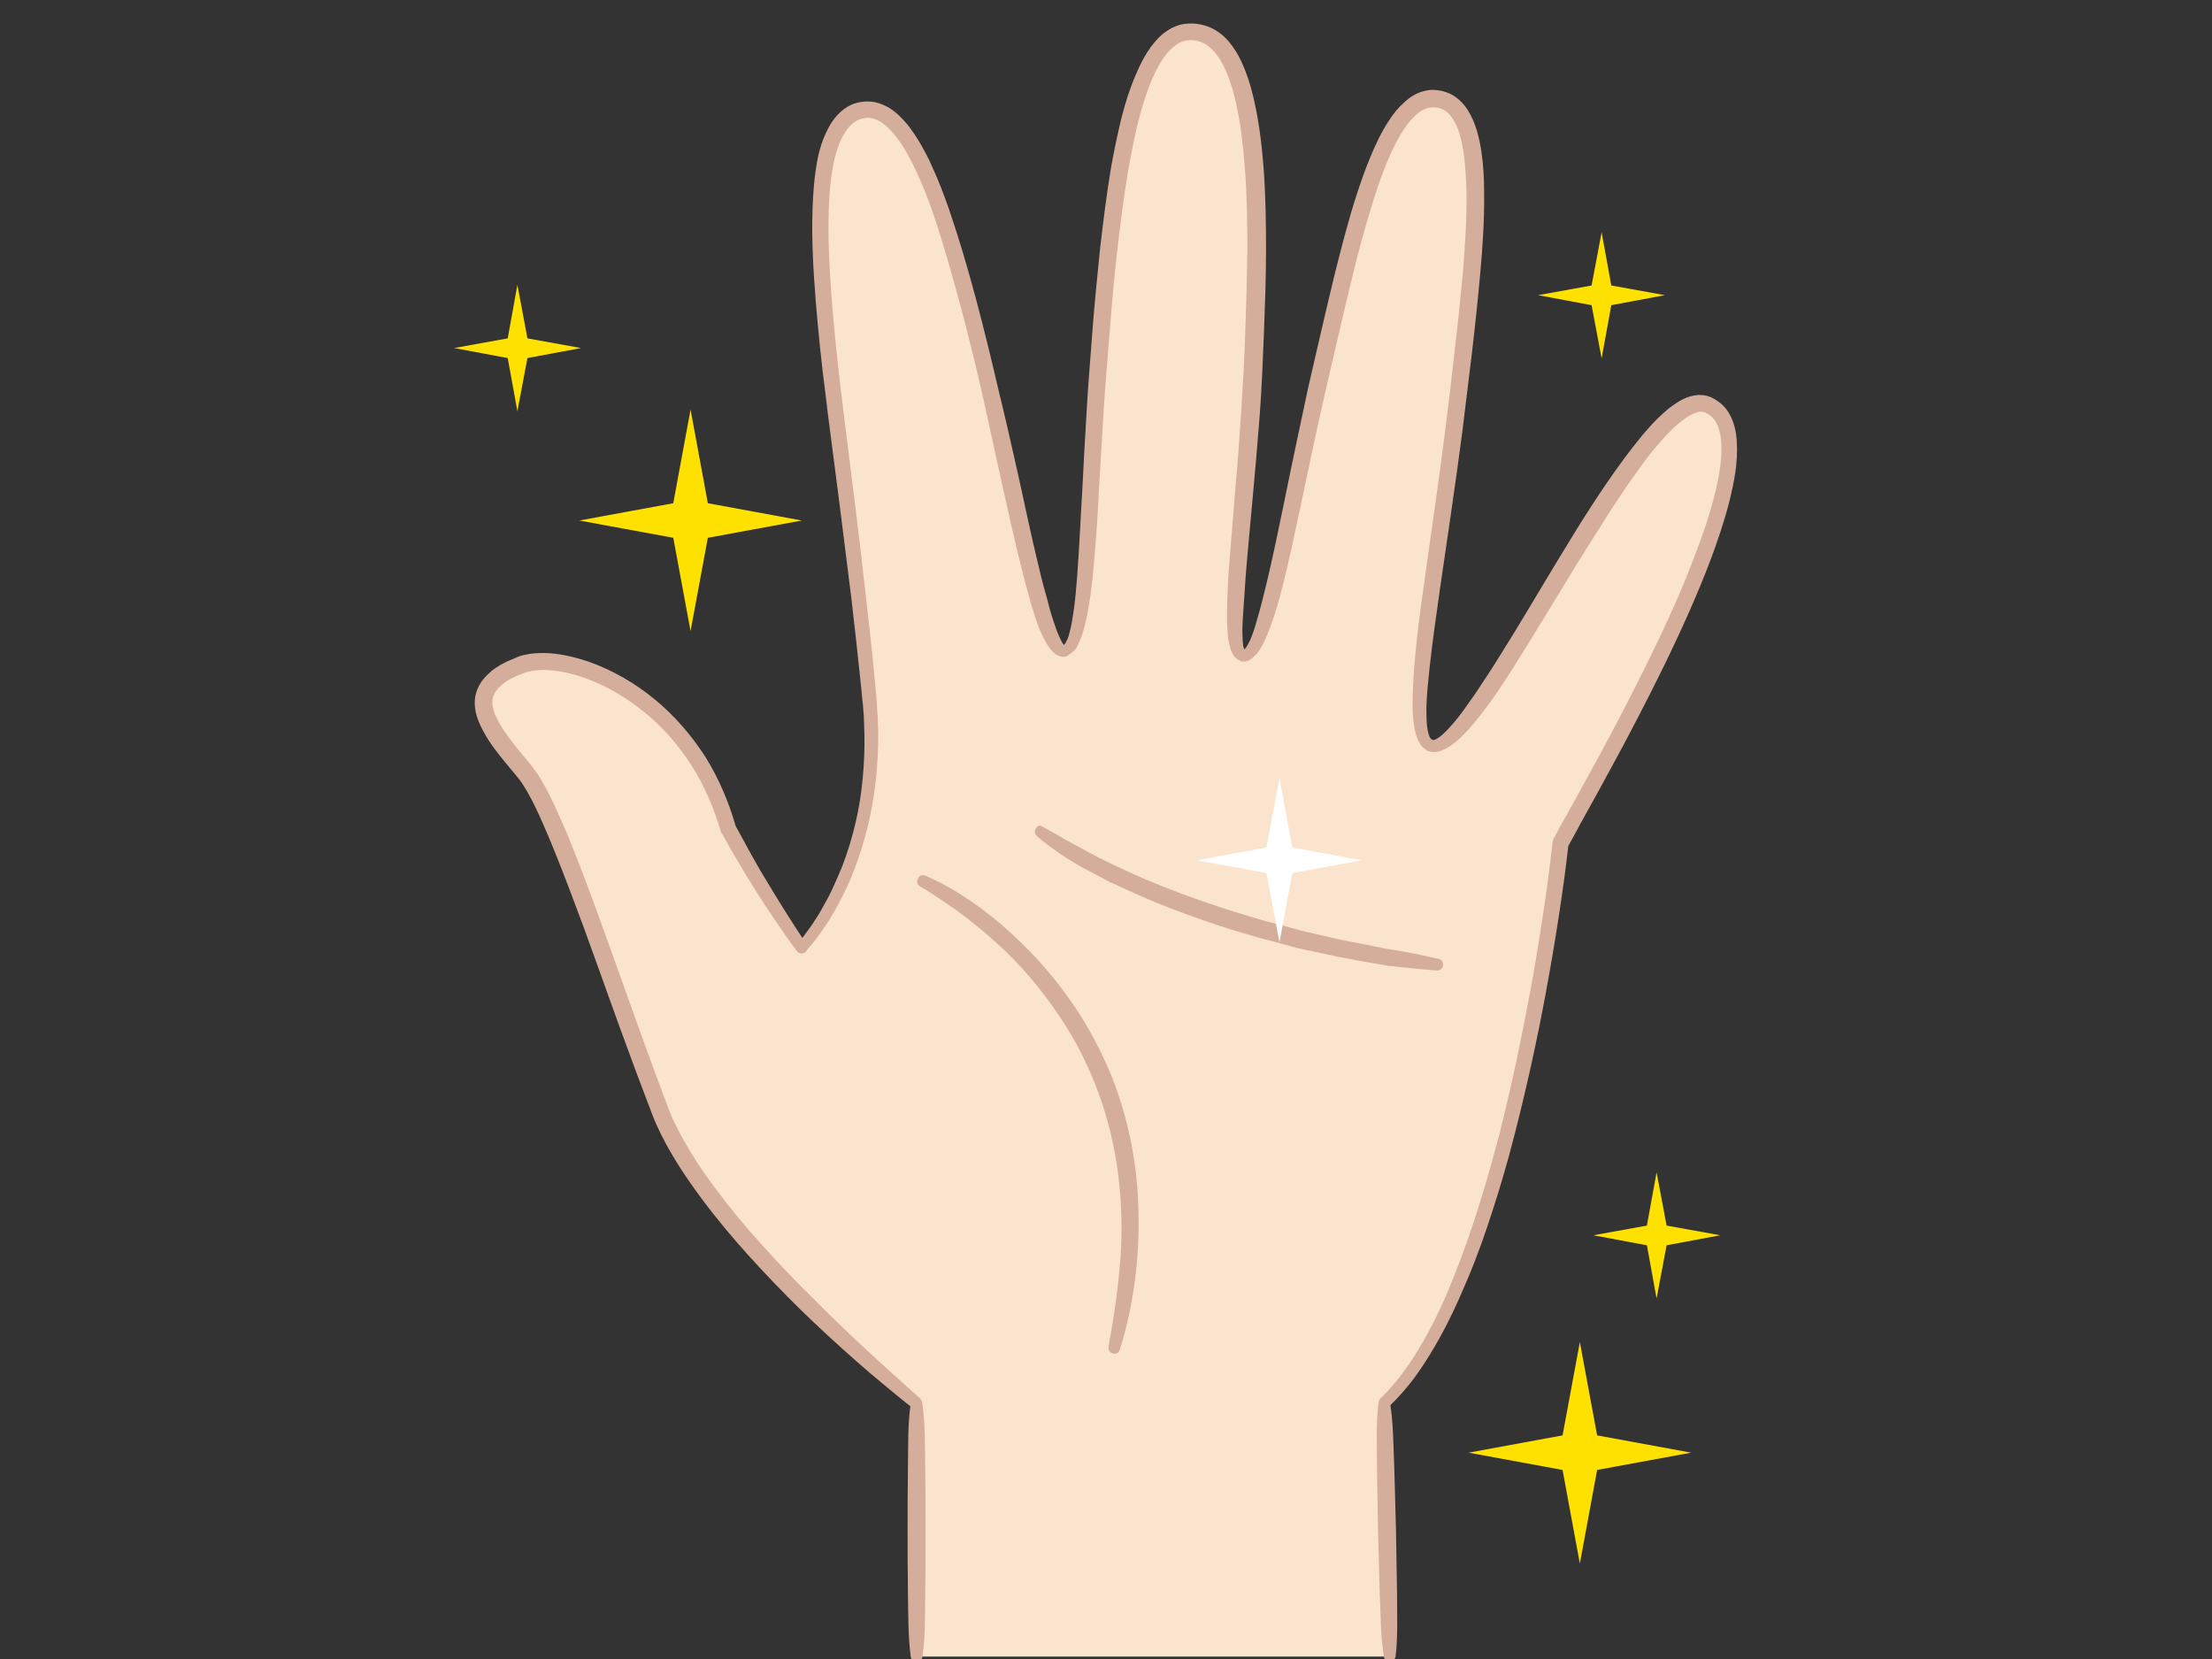 <?xml version="1.0" encoding="utf-8"?>
<!-- Generator: Adobe Illustrator 24.0.1, SVG Export Plug-In . SVG Version: 6.00 Build 0)  -->
<svg version="1.1" id="レイヤー_1" xmlns="http://www.w3.org/2000/svg" xmlns:xlink="http://www.w3.org/1999/xlink" x="0px"
	 y="0px" viewBox="0 0 640 480" style="enable-background:new 0 0 640 480;" xml:space="preserve">
<rect x="0" y="0" width="640" height="480" fill="#333333" stroke="none"/>
<style type="text/css">
	.st0{fill:none;}
	.st1{fill:#FBE4CD;}
	.st2{fill:#D5AE9B;}
	.st3{fill:#FFE100;}
	.st4{fill:#FFFFFF;}
</style>
<rect x="67.7" y="-5.5" class="st0" width="498.6" height="498.6"/>
<g>
	<g>
		<g>
			<path class="st1" d="M494.2,117.4c25.8,12.1-40.6,120.9-42.9,126.9c-2.3,21.2-17.5,130.7-50.9,161.7l1.5,73.3H265.2V406
				c0,0-60.1-48.7-73.8-83.9s-30-86.9-39.1-98.2c-9.1-11.3-22.2-24.2-0.8-31.7c12-4.2,47.8,7.6,59.2,47.6
				c10.6,19.7,21.3,34.4,21.3,34.4s23.5-24.6,19.7-69.9c-1.6-19-5.7-51.4-9.7-83.1c-5.5-43.8-9.3-86.1,7.4-89.2
				c15.8-2.9,26.8,38.8,36.6,79.8c9.2,38.6,15.8,77.3,21.9,76.6c7.2-0.9,6.6-40.1,9.9-82.4c3.6-47.5,8.8-97.8,27.3-96.7
				c20.1,1.2,19.9,51.1,17.5,98.2c-2.1,41.8-8.7,81.6-3.1,82.4c7,0.9,13-40.5,22.5-81.6c9.6-41.6,18.4-82.7,34.4-79.3
				c15.7,3.4,10.2,45.4,5.1,88.7c-5.6,47.3-15.7,94.1-8.1,97.9C427.1,222.4,474.9,108.3,494.2,117.4z"/>
			<g>
				<path class="st2" d="M263.5,479.3c-0.8-6.1-0.7-12.2-0.8-18.3c-0.1-6.1-0.1-12.2-0.1-18.3c0-6.1,0-12.2,0.1-18.3
					c0.1-6.1-0.1-12.2,0.8-18.3c0.1-0.9,1-1.6,1.9-1.5c0.8,0.1,1.4,0.7,1.5,1.5c0.8,6.1,0.7,12.2,0.8,18.3
					c0.1,6.1,0.1,12.2,0.1,18.3c0,6.1,0,12.2-0.1,18.3c-0.1,6.1,0.1,12.2-0.8,18.3c-0.1,0.9-1,1.6-1.9,1.5
					C264.2,480.7,263.6,480.1,263.5,479.3z"/>
			</g>
			<g>
				<g>
					<path class="st2" d="M264.1,407.4c-2.9-2.2-5.6-4.5-8.4-6.8c-2.8-2.3-5.5-4.6-8.2-7c-2.7-2.4-5.4-4.8-8-7.2
						c-2.6-2.4-5.2-4.9-7.8-7.4c-5.1-5-10.1-10.2-14.9-15.5c-4.8-5.3-9.5-10.9-13.8-16.7c-4.3-5.8-8.4-11.9-11.7-18.5
						c-0.8-1.7-1.6-3.3-2.3-5.1l-1.9-5c-1.3-3.3-2.5-6.7-3.8-10.1c-5-13.4-9.7-26.9-14.6-40.3c-2.5-6.7-5-13.4-7.6-19.9
						c-1.3-3.3-2.7-6.6-4.1-9.8c-1.4-3.2-2.9-6.4-4.6-9.3c-0.4-0.7-0.9-1.4-1.3-2.1c-0.2-0.3-0.5-0.7-0.7-1
						c-0.1-0.1-0.2-0.3-0.4-0.5l-0.4-0.5l-3.4-4.1c-2.3-2.8-4.6-5.7-6.4-9.1c-0.9-1.7-1.8-3.6-2.2-5.7c-0.2-1.1-0.3-2.2-0.2-3.4
						c0.1-1.2,0.4-2.3,0.9-3.4c0.5-1.1,1.1-2,1.9-2.9c0.7-0.8,1.5-1.5,2.3-2.2c1.6-1.2,3.4-2.2,5.1-2.9c0.9-0.4,1.8-0.7,2.6-1.1
						l0.3-0.1l0.4-0.1c0.3-0.1,0.5-0.2,0.8-0.2c0.5-0.1,1-0.2,1.5-0.3c2-0.3,4-0.3,5.9-0.2c3.8,0.3,7.5,1.2,11.1,2.4
						c7.1,2.5,13.6,6.3,19.3,11c5.7,4.7,10.6,10.4,14.6,16.6c3.9,6.3,6.8,13.1,8.8,20.2l-0.2-0.5c1.6,2.9,3.2,5.9,4.8,8.8
						c1.6,2.9,3.3,5.8,5.1,8.7c1.7,2.9,3.5,5.7,5.3,8.6c1.8,2.8,3.6,5.7,5.5,8.4l0,0c0.5,0.8,0.3,1.8-0.5,2.4
						c-0.8,0.5-1.8,0.3-2.3-0.4c-2.1-2.7-4-5.5-5.9-8.3c-1.9-2.8-3.8-5.6-5.6-8.5c-1.8-2.9-3.6-5.7-5.3-8.7
						c-0.9-1.5-1.7-2.9-2.6-4.4c-0.8-1.5-1.7-3-2.5-4.4c-0.1-0.1-0.1-0.3-0.2-0.4l0-0.1c-2-6.7-4.7-13.1-8.4-18.9
						c-3.7-5.8-8.3-11.1-13.6-15.4c-5.3-4.3-11.3-7.9-17.8-10.1c-3.2-1.1-6.5-1.9-9.8-2.1c-1.6-0.1-3.3-0.1-4.8,0.2
						c-0.4,0.1-0.7,0.1-1.1,0.2c-0.2,0-0.3,0.1-0.5,0.1l-0.3,0.1l-0.3,0.1c-0.8,0.3-1.6,0.6-2.3,0.9c-1.5,0.7-2.9,1.4-4.1,2.4
						c-1.2,0.9-2.1,2-2.6,3.1c-0.5,1.1-0.6,2.3-0.3,3.7c0.3,1.4,0.9,2.8,1.7,4.2c1.6,2.9,3.7,5.6,5.9,8.3l3.4,4.1l0.4,0.5
						c0.1,0.2,0.3,0.3,0.4,0.6c0.3,0.4,0.6,0.8,0.9,1.2c0.6,0.8,1,1.6,1.5,2.4c1.9,3.2,3.4,6.5,4.9,9.8c1.5,3.3,2.9,6.6,4.2,10
						c2.7,6.7,5.2,13.4,7.6,20.1c4.9,13.4,9.6,26.9,14.5,40.3c1.2,3.3,2.5,6.7,3.7,10l1.9,5c0.6,1.6,1.3,3.2,2.1,4.7
						c3.1,6.2,6.9,12.1,11.1,17.7c4.2,5.7,8.7,11.1,13.5,16.4c4.7,5.3,9.6,10.4,14.7,15.4c2.5,2.5,5,5,7.6,7.5
						c2.6,2.5,5.1,4.9,7.7,7.3c5.2,4.8,10.5,9.6,15.8,14.3l0,0c0.7,0.6,0.8,1.7,0.2,2.4C265.8,407.8,264.8,407.9,264.1,407.4z"/>
				</g>
			</g>
			<g>
				<g>
					<path class="st2" d="M414.2,214.1c0.3,0.1,0.5,0.1,0.9-0.1c0.4-0.1,0.9-0.4,1.3-0.7c0.5-0.3,0.9-0.7,1.4-1.2
						c0.5-0.4,0.9-0.9,1.4-1.4c1.8-1.9,3.5-4.1,5.1-6.4c1.6-2.2,3.2-4.5,4.7-6.9c1.6-2.3,3.1-4.7,4.6-7.1c6-9.5,11.7-19.3,17.6-29
						c2.9-4.8,5.9-9.7,9-14.5c3.1-4.8,6.3-9.5,9.7-14.1c1.7-2.3,3.5-4.6,5.3-6.8c1.9-2.2,3.8-4.4,6.1-6.4c1.1-1,2.3-2,3.6-2.8
						c1.3-0.9,2.8-1.7,4.5-2.1c0.9-0.2,1.8-0.4,2.8-0.3c1,0,2,0.3,3,0.7c1.6,0.8,3.1,1.9,4.2,3.3c1.1,1.4,1.8,3,2.3,4.6
						c0.5,1.6,0.7,3.2,0.8,4.7c0.2,3.1,0,6.1-0.4,9c-0.9,5.8-2.4,11.4-4.2,16.9c-1.8,5.5-3.8,10.8-6,16.1
						c-2.2,5.3-4.5,10.5-6.9,15.6c-4.8,10.3-10,20.4-15.3,30.4c-2.7,5-5.4,10-8.1,14.9l-4.1,7.4l-2,3.7l-1,1.8l-0.5,0.9l-0.2,0.4
						c-0.1,0.1-0.1,0.3-0.1,0.3l0.1-0.6c-0.8,7.2-1.8,14.3-2.9,21.4c-1.1,7.1-2.3,14.2-3.6,21.2c-2.6,14.1-5.7,28.2-9.3,42.1
						c-1.8,7-3.8,13.9-6,20.7c-2.2,6.9-4.6,13.7-7.4,20.3c-2.8,6.7-5.8,13.2-9.5,19.5c-1.8,3.1-3.8,6.2-6,9.2
						c-2.2,2.9-4.6,5.7-7.3,8.2c-0.7,0.6-1.8,0.6-2.4-0.1c-0.6-0.7-0.6-1.8,0.1-2.4l0,0c2.5-2.4,4.7-5,6.8-7.9
						c2.1-2.8,3.9-5.8,5.7-8.9c3.5-6.1,6.4-12.6,9-19.2c5.2-13.2,9.3-26.9,12.9-40.7c3.5-13.8,6.4-27.8,9-41.8
						c1.3-7,2.4-14.1,3.5-21.1c1.1-7.1,2-14.1,2.8-21.2l0,0c0-0.2,0.1-0.4,0.1-0.5c0.1-0.3,0.2-0.5,0.3-0.7l0.3-0.5l0.5-1l1-1.9
						l2.1-3.7l4.1-7.4c2.7-4.9,5.4-9.9,8.1-14.9c5.3-10,10.4-20,15.2-30.2c2.4-5.1,4.7-10.2,6.8-15.4c2.1-5.2,4.1-10.4,5.9-15.7
						c1.7-5.3,3.2-10.7,4-16c0.4-2.7,0.6-5.4,0.4-7.9c-0.2-2.5-0.8-5-2.1-6.6c-0.6-0.8-1.5-1.4-2.4-1.9c-0.7-0.3-1.5-0.4-2.5-0.1
						c-1,0.3-2,0.8-3.1,1.5c-1,0.7-2,1.5-3,2.4c-2,1.8-3.8,3.8-5.6,5.9c-1.8,2.1-3.5,4.3-5.1,6.6c-3.3,4.5-6.4,9.2-9.4,13.9
						c-3,4.7-6,9.5-9,14.3c-5.9,9.6-11.7,19.4-17.8,29c-1.5,2.4-3.1,4.8-4.7,7.2c-1.6,2.4-3.3,4.7-5.1,7c-1.8,2.3-3.7,4.5-5.9,6.6
						c-1.1,1-2.3,2-3.8,2.8c-0.7,0.4-1.6,0.8-2.5,1c-0.5,0.1-1,0.1-1.6,0.1c-0.6-0.1-1.1-0.2-1.6-0.5c-0.8-0.5-1.1-1.5-0.7-2.3
						c0.4-0.7,1.2-1,2-0.8L414.2,214.1z"/>
				</g>
			</g>
			<g>
				<path class="st2" d="M402.2,406c1,6.1,0.9,12.2,1.2,18.3c0.2,6.1,0.3,12.2,0.5,18.3c0.1,6.1,0.2,12.2,0.3,18.3
					c0,6.1,0.3,12.2-0.4,18.3c-0.1,0.9-1,1.6-1.9,1.5c-0.8-0.1-1.4-0.7-1.5-1.4c-1-6.1-0.9-12.2-1.2-18.3
					c-0.2-6.1-0.3-12.2-0.5-18.3c-0.1-6.1-0.2-12.2-0.3-18.3c0-6.1-0.3-12.2,0.4-18.3c0.1-0.9,1-1.6,1.9-1.5
					C401.5,404.6,402.1,405.2,402.2,406z"/>
			</g>
			<g>
				<path class="st2" d="M267.6,253.3c0.8,0.3,1.6,0.7,2.4,1.1c0.8,0.4,1.5,0.7,2.3,1.1c1.5,0.8,3,1.6,4.4,2.5
					c2.9,1.8,5.7,3.7,8.3,5.7c5.4,4.1,10.3,8.7,14.9,13.6c4.6,5,8.7,10.3,12.4,16c3.6,5.7,6.7,11.7,9.3,18c5,12.6,7.6,26.1,7.8,39.5
					c0.3,13.5-1.4,26.9-5.4,39.7c-0.3,0.9-1.2,1.4-2.1,1.1c-0.8-0.3-1.3-1.1-1.2-1.9l0,0c1.2-6.4,2.2-12.9,2.9-19.3
					c0.7-6.5,1.1-12.9,0.8-19.4c-0.4-12.9-2.9-25.8-7.7-37.7c-2.4-6-5.3-11.7-8.8-17.2c-3.5-5.4-7.4-10.6-11.7-15.4
					c-2.2-2.4-4.4-4.7-6.8-6.9c-2.4-2.2-4.8-4.3-7.3-6.3c-2.5-2-5.1-4-7.8-5.8c-1.3-0.9-2.7-1.8-4-2.7c-0.7-0.4-1.4-0.9-2-1.3
					c-0.7-0.4-1.4-0.8-2-1.2l-0.1,0c-0.8-0.5-1.1-1.5-0.6-2.3C265.9,253.3,266.9,253,267.6,253.3z"/>
			</g>
			<g>
				<path class="st2" d="M301.7,239.2c0.5,0.3,1,0.6,1.6,0.9l1.6,0.9c1.1,0.6,2.2,1.2,3.3,1.9c1.1,0.6,2.2,1.2,3.3,1.8
					c1.1,0.6,2.2,1.2,3.3,1.8c4.4,2.4,9,4.5,13.6,6.6c9.2,4.1,18.7,7.5,28.4,10.6l7.3,2.2c1.2,0.4,2.4,0.7,3.7,1l3.7,1l3.7,1
					c0.6,0.2,1.2,0.3,1.8,0.5l1.8,0.4l7.4,1.7c2.5,0.6,5,1,7.4,1.5c2.5,0.5,5,1,7.5,1.5c0.6,0.1,1.2,0.2,1.9,0.3l1.9,0.3
					c1.2,0.2,2.5,0.5,3.7,0.7c2.5,0.5,5,1,7.5,1.6l0.1,0c0.9,0.2,1.5,1.1,1.3,2.1c-0.2,0.8-1,1.4-1.8,1.3c-2.6-0.2-5.1-0.4-7.7-0.7
					c-1.3-0.1-2.6-0.3-3.8-0.4l-1.9-0.2l-1-0.1l-0.9-0.2c-2.5-0.4-5.1-0.9-7.6-1.3c-2.5-0.5-5.1-0.9-7.6-1.5l-7.5-1.6l-1.9-0.4
					c-0.6-0.1-1.2-0.3-1.9-0.5l-3.7-1l-3.7-1c-1.2-0.3-2.5-0.6-3.7-1l-7.4-2.2c-9.8-3.2-19.5-6.7-28.8-11l-3.5-1.6l-1.8-0.8
					l-1.7-0.9l-3.4-1.8c-0.6-0.3-1.1-0.6-1.7-0.9l-1.7-0.9c-1.1-0.6-2.2-1.3-3.3-2c-0.6-0.3-1.1-0.7-1.6-1c-0.5-0.3-1.1-0.7-1.6-1.1
					l-1.6-1.1l-0.8-0.6l-0.8-0.6c-1.1-0.8-2.1-1.6-3.1-2.5c-0.7-0.6-0.8-1.7-0.1-2.4C300.1,238.8,301,238.7,301.7,239.2L301.7,239.2
					z"/>
			</g>
		</g>
		<g>
			<g>
				<path class="st2" d="M359.7,188.2c0,0,0,0,0.2-0.2c0.1-0.1,0.4-0.4,0.6-0.6c0.4-0.6,0.8-1.4,1.2-2.2c0.7-1.6,1.3-3.4,1.8-5.2
					c1.1-3.6,2-7.3,2.9-11c1.8-7.4,3.3-14.9,4.9-22.5c1.5-7.5,3.1-15.1,4.7-22.6c0.8-3.8,1.6-7.5,2.4-11.3l2.6-11.3
					c1.7-7.5,3.5-15,5.3-22.5c1.9-7.5,3.8-15,6.2-22.4c1.2-3.7,2.5-7.4,4-11c1.5-3.6,3.2-7.3,5.5-10.7c1.1-1.7,2.4-3.4,4.1-4.9
					c0.8-0.8,1.7-1.5,2.7-2.1c1-0.6,2.1-1.1,3.4-1.4c1.2-0.3,2.5-0.4,3.7-0.2c1.2,0.1,2.4,0.5,3.6,1c1.1,0.5,2.2,1.3,3,2.1
					c0.9,0.8,1.6,1.8,2.2,2.7c1.2,1.9,2,3.9,2.6,5.9c0.6,2,1,4,1.3,6c0.6,4,0.8,7.9,0.8,11.8c0.1,7.8-0.4,15.6-1.1,23.3
					c-0.7,7.7-1.5,15.4-2.4,23l-1.4,11.5c-0.5,3.8-0.9,7.6-1.4,11.5c-2,15.3-4.3,30.5-6.5,45.7c-0.5,3.8-1.1,7.6-1.6,11.4
					c-0.5,3.8-1,7.6-1.4,11.4c-0.4,3.8-0.8,7.6-0.9,11.3c0,1.9,0,3.7,0.2,5.5c0.1,0.9,0.3,1.7,0.5,2.4c0.1,0.4,0.3,0.7,0.4,0.9
					c0.1,0.2,0.3,0.4,0.4,0.4l0.2,0.1c0.8,0.5,0.9,1.6,0.4,2.4c-0.5,0.7-1.4,0.9-2.1,0.5c-0.8-0.4-1.3-0.9-1.7-1.5
					c-0.4-0.6-0.7-1.1-0.9-1.7c-0.4-1.1-0.7-2.1-0.9-3.2c-0.3-2.1-0.5-4.1-0.5-6c0-4,0.2-7.8,0.5-11.7c0.6-7.7,1.6-15.4,2.7-23
					c2.1-15.3,4.4-30.4,6.3-45.7c0.5-3.8,0.9-7.6,1.4-11.4l1.3-11.4c0.9-7.6,1.7-15.3,2.4-22.9c0.6-7.6,1.1-15.2,1-22.8
					c-0.1-3.8-0.3-7.5-0.8-11.2c-0.3-1.8-0.6-3.6-1.1-5.3c-0.5-1.7-1.1-3.3-2-4.6c-0.8-1.3-1.9-2.4-3.1-2.9c-0.6-0.3-1.3-0.5-2-0.5
					c-0.7-0.1-1.3,0-2,0.1c-1.3,0.3-2.6,1.1-3.8,2.2c-1.2,1.1-2.3,2.5-3.3,4c-2,3-3.6,6.4-5,9.8c-1.4,3.5-2.7,7-3.8,10.7
					c-2.3,7.2-4.3,14.6-6.1,22.1c-1.8,7.4-3.6,14.9-5.3,22.4c-0.9,3.7-1.7,7.5-2.6,11.2l-2.5,11.2c-1.6,7.5-3.2,15-4.8,22.6
					c-1.6,7.5-3.2,15.1-5.1,22.6c-1,3.8-2,7.5-3.4,11.2c-0.7,1.9-1.4,3.7-2.4,5.6c-0.5,0.9-1.1,1.8-1.9,2.7
					c-0.4,0.4-0.9,0.9-1.5,1.3c-0.3,0.2-0.7,0.4-1.2,0.5c-0.4,0.1-0.9,0.1-1.4,0.1c-0.3,0-0.5-0.3-0.4-0.6c0,0,0,0,0-0.1
					L359.7,188.2z"/>
			</g>
		</g>
		<g>
			<g>
				<path class="st2" d="M307.7,186.7c0.1,0,0.2-0.1,0.3-0.3c0.2-0.2,0.4-0.5,0.5-0.8c0.4-0.7,0.7-1.5,0.9-2.4
					c0.5-1.7,0.8-3.6,1.1-5.5c0.6-3.8,0.9-7.7,1.2-11.6c0.6-7.8,0.9-15.7,1.4-23.5c0.4-7.9,0.8-15.7,1.3-23.6
					c0.2-3.9,0.5-7.9,0.8-11.8l0.9-11.8c0.6-7.9,1.4-15.7,2.2-23.6c0.9-7.9,1.9-15.7,3.2-23.6c0.7-3.9,1.5-7.8,2.4-11.7
					c0.9-3.9,2-7.8,3.4-11.6c0.7-1.9,1.5-3.8,2.4-5.7c0.9-1.9,1.9-3.7,3.2-5.5c1.3-1.8,2.8-3.5,4.8-4.8c1-0.7,2.1-1.2,3.3-1.6
					c1.2-0.4,2.5-0.5,3.7-0.5c1.2,0,2.4,0.2,3.6,0.5c1.2,0.3,2.3,0.8,3.3,1.4c2.1,1.2,3.7,2.9,5,4.7c1.3,1.8,2.3,3.7,3.1,5.6
					c0.8,1.9,1.5,3.9,2.1,5.9c1.1,3.9,1.9,7.9,2.5,11.9c0.6,4,1,8,1.3,11.9c0.6,8,0.7,15.9,0.7,23.8c0,7.9-0.3,15.8-0.6,23.7
					c-0.2,3.9-0.3,7.9-0.5,11.8c-0.2,4-0.4,7.9-0.7,11.8c-0.6,7.9-1.3,15.8-2,23.6c-0.7,7.9-1.5,15.7-2.1,23.5
					c-0.1,2-0.3,3.9-0.4,5.9c-0.1,1.9-0.3,3.9-0.4,5.8c-0.1,1.9-0.2,3.8-0.1,5.7c0,0.9,0.1,1.8,0.2,2.6c0.1,0.4,0.2,0.7,0.3,0.9
					c0,0.1,0.1,0.2,0,0.1c0,0-0.2-0.1-0.3-0.1c0.9,0.1,1.6,1,1.5,1.9c-0.1,0.9-1,1.6-1.9,1.5c-0.6-0.1-1.2-0.3-1.6-0.7
					c-0.4-0.3-0.7-0.7-0.9-1c-0.4-0.7-0.6-1.2-0.8-1.8c-0.3-1.1-0.5-2.2-0.7-3.2c-0.2-2.1-0.3-4.1-0.3-6.1c0-4,0.2-8,0.4-11.9
					c0.6-7.9,1.3-15.8,1.9-23.6c0.7-7.8,1.3-15.7,1.8-23.5c0.2-3.9,0.5-7.8,0.7-11.8c0.2-3.9,0.4-7.9,0.5-11.8
					c0.3-7.9,0.5-15.7,0.6-23.5c0-7.8-0.1-15.7-0.7-23.4c-0.3-3.9-0.7-7.7-1.2-11.6c-0.6-3.8-1.3-7.6-2.3-11.2
					c-1.1-3.6-2.4-7.1-4.4-9.9c-1-1.4-2.2-2.6-3.5-3.4c-1.3-0.8-2.8-1.2-4.3-1.2c-1.5,0-2.8,0.4-4.1,1.3c-1.3,0.9-2.5,2.1-3.5,3.5
					c-2.1,2.9-3.6,6.4-4.9,9.9c-1.3,3.6-2.3,7.3-3.2,11.1c-0.9,3.8-1.6,7.6-2.3,11.4c-1.3,7.7-2.3,15.5-3.2,23.3
					c-0.9,7.8-1.6,15.6-2.2,23.5c-0.6,7.8-1.3,15.7-1.8,23.5c-0.5,7.8-0.9,15.7-1.4,23.6c-0.2,3.9-0.4,7.9-0.7,11.8
					c-0.3,3.9-0.6,7.9-1,11.8c-0.4,4-0.9,7.9-1.7,11.9c-0.4,2-0.9,4-1.6,6c-0.4,1-0.8,2-1.4,3.1c-0.3,0.5-0.7,1-1.3,1.5
					c-0.6,0.5-1.4,0.9-2.3,1c-0.9,0.1-1.7-0.6-1.8-1.5c-0.1-0.7,0.3-1.4,1-1.7L307.7,186.7z"/>
			</g>
		</g>
		<g>
			<g>
				<path class="st2" d="M230.8,273c0.3-0.3,0.7-0.8,1-1.2c0.3-0.4,0.7-0.8,1-1.3c0.6-0.9,1.3-1.7,1.9-2.6c1.2-1.8,2.4-3.6,3.4-5.5
					c1.1-1.9,2.1-3.8,3-5.8c0.9-2,1.8-4,2.6-6c3.1-8.1,5.1-16.6,5.9-25.3c0.4-4.3,0.6-8.7,0.5-13l-0.1-3.3c0-1.1-0.1-2.2-0.2-3.3
					l-0.1-1.6l-0.2-1.6l-0.3-3.3c-0.9-8.8-1.9-17.6-2.9-26.3c-1.1-8.8-2.2-17.6-3.3-26.3l-3.4-26.3c-1.1-8.8-2.2-17.6-3-26.5
					c-0.8-8.8-1.5-17.7-1.6-26.7c0-4.5,0.1-9,0.5-13.5c0.2-2.3,0.5-4.5,0.9-6.8c0.4-2.3,1-4.5,1.9-6.8c0.9-2.2,2-4.5,3.8-6.5
					c0.9-1,1.9-1.9,3.1-2.6c1.2-0.7,2.5-1.2,3.9-1.4c1.4-0.2,2.9-0.2,4.2,0.1c1.4,0.3,2.7,0.9,3.8,1.5c2.3,1.4,4,3.2,5.5,5
					c1.5,1.9,2.7,3.8,3.9,5.8c1.1,2,2.2,4,3.1,6.1c1.9,4.1,3.5,8.3,5,12.6c2.9,8.5,5.4,17,7.7,25.6c2.3,8.6,4.4,17.2,6.4,25.8
					c2.1,8.6,4.1,17.3,6,25.9c1.9,8.6,3.7,17.3,5.8,25.9c0.5,2.1,1,4.3,1.6,6.4c0.6,2.1,1.2,4.2,1.7,6.3c0.6,2.1,1.3,4.1,2,6.1
					c0.4,1,0.8,1.9,1.2,2.7c0.2,0.4,0.4,0.8,0.6,1c0.1,0.1,0.2,0.2,0.2,0.2c0,0-0.1,0-0.1,0.1c0.9-0.1,1.8,0.5,1.9,1.5
					c0.1,0.9-0.5,1.8-1.5,1.9c-0.6,0.1-1.2,0-1.7-0.2c-0.5-0.2-0.9-0.4-1.2-0.7c-0.6-0.5-1.1-1-1.5-1.6c-0.8-1-1.3-2.1-1.9-3.2
					c-1.1-2.1-1.8-4.3-2.5-6.4c-0.7-2.1-1.3-4.3-1.9-6.5c-0.6-2.2-1.2-4.3-1.7-6.5c-2.2-8.6-4.1-17.3-6-25.9
					c-1.9-8.6-3.8-17.3-5.7-25.9c-2-8.6-4.1-17.2-6.4-25.7c-2.3-8.5-4.7-17-7.5-25.3c-1.4-4.1-3-8.2-4.8-12.1
					c-0.9-2-1.9-3.9-2.9-5.7c-1-1.8-2.2-3.6-3.5-5.2c-1.3-1.6-2.7-3-4.2-3.9c-1.5-0.9-3.1-1.3-4.7-1c-1.7,0.3-3.1,1.1-4.3,2.5
					c-1.2,1.3-2.1,3.1-2.9,4.9c-0.7,1.9-1.3,3.9-1.7,6c-0.4,2.1-0.7,4.2-0.9,6.3c-0.4,4.3-0.5,8.6-0.5,13c0.1,8.7,0.7,17.5,1.5,26.3
					c0.8,8.8,1.8,17.5,2.9,26.3l3.3,26.4c1.1,8.8,2.1,17.6,3.1,26.4c1,8.8,2,17.6,2.8,26.5l0.3,3.3l0.1,1.7l0.1,1.7
					c0.1,1.1,0.2,2.2,0.2,3.4l0.1,3.4c0,4.5-0.2,9-0.7,13.5c-1,9-3.1,17.8-6.4,26.2c-0.8,2.1-1.7,4.2-2.7,6.2c-1,2-2,4-3.2,6
					c-1.1,2-2.4,3.9-3.7,5.7c-0.6,0.9-1.3,1.8-2,2.7c-0.4,0.4-0.7,0.9-1.1,1.3c-0.4,0.4-0.7,0.9-1.2,1.3c-0.7,0.7-1.7,0.7-2.4,0.1
					C230.1,274.8,230.1,273.7,230.8,273L230.8,273z"/>
			</g>
		</g>
	</g>
	<polygon class="st3" points="232,150.6 204.8,155.6 199.8,182.6 194.8,155.6 167.6,150.6 194.8,145.6 199.8,118.5 204.8,145.6 	"/>
	<polygon class="st3" points="489.3,420.3 462.1,425.3 457.1,452.4 452.1,425.3 424.9,420.3 452.1,415.3 457.1,388.3 462.1,415.3 	
		"/>
	<polygon class="st4" points="394,248.9 373.9,252.6 370.2,272.6 366.4,252.6 346.3,248.9 366.4,245.2 370.2,225.2 373.9,245.2 	"/>
	<polygon class="st3" points="168.1,100.7 152.6,103.6 149.7,119 146.9,103.6 131.4,100.7 146.9,97.9 149.7,82.4 152.6,97.9 	"/>
	<polygon class="st3" points="497.7,357.4 482.2,360.3 479.3,375.7 476.5,360.3 461,357.4 476.5,354.6 479.3,339.2 482.2,354.6 	"/>
	<polygon class="st3" points="481.7,85.4 466.2,88.3 463.4,103.7 460.5,88.3 445,85.4 460.5,82.6 463.4,67.2 466.2,82.6 	"/>
</g>
</svg>
